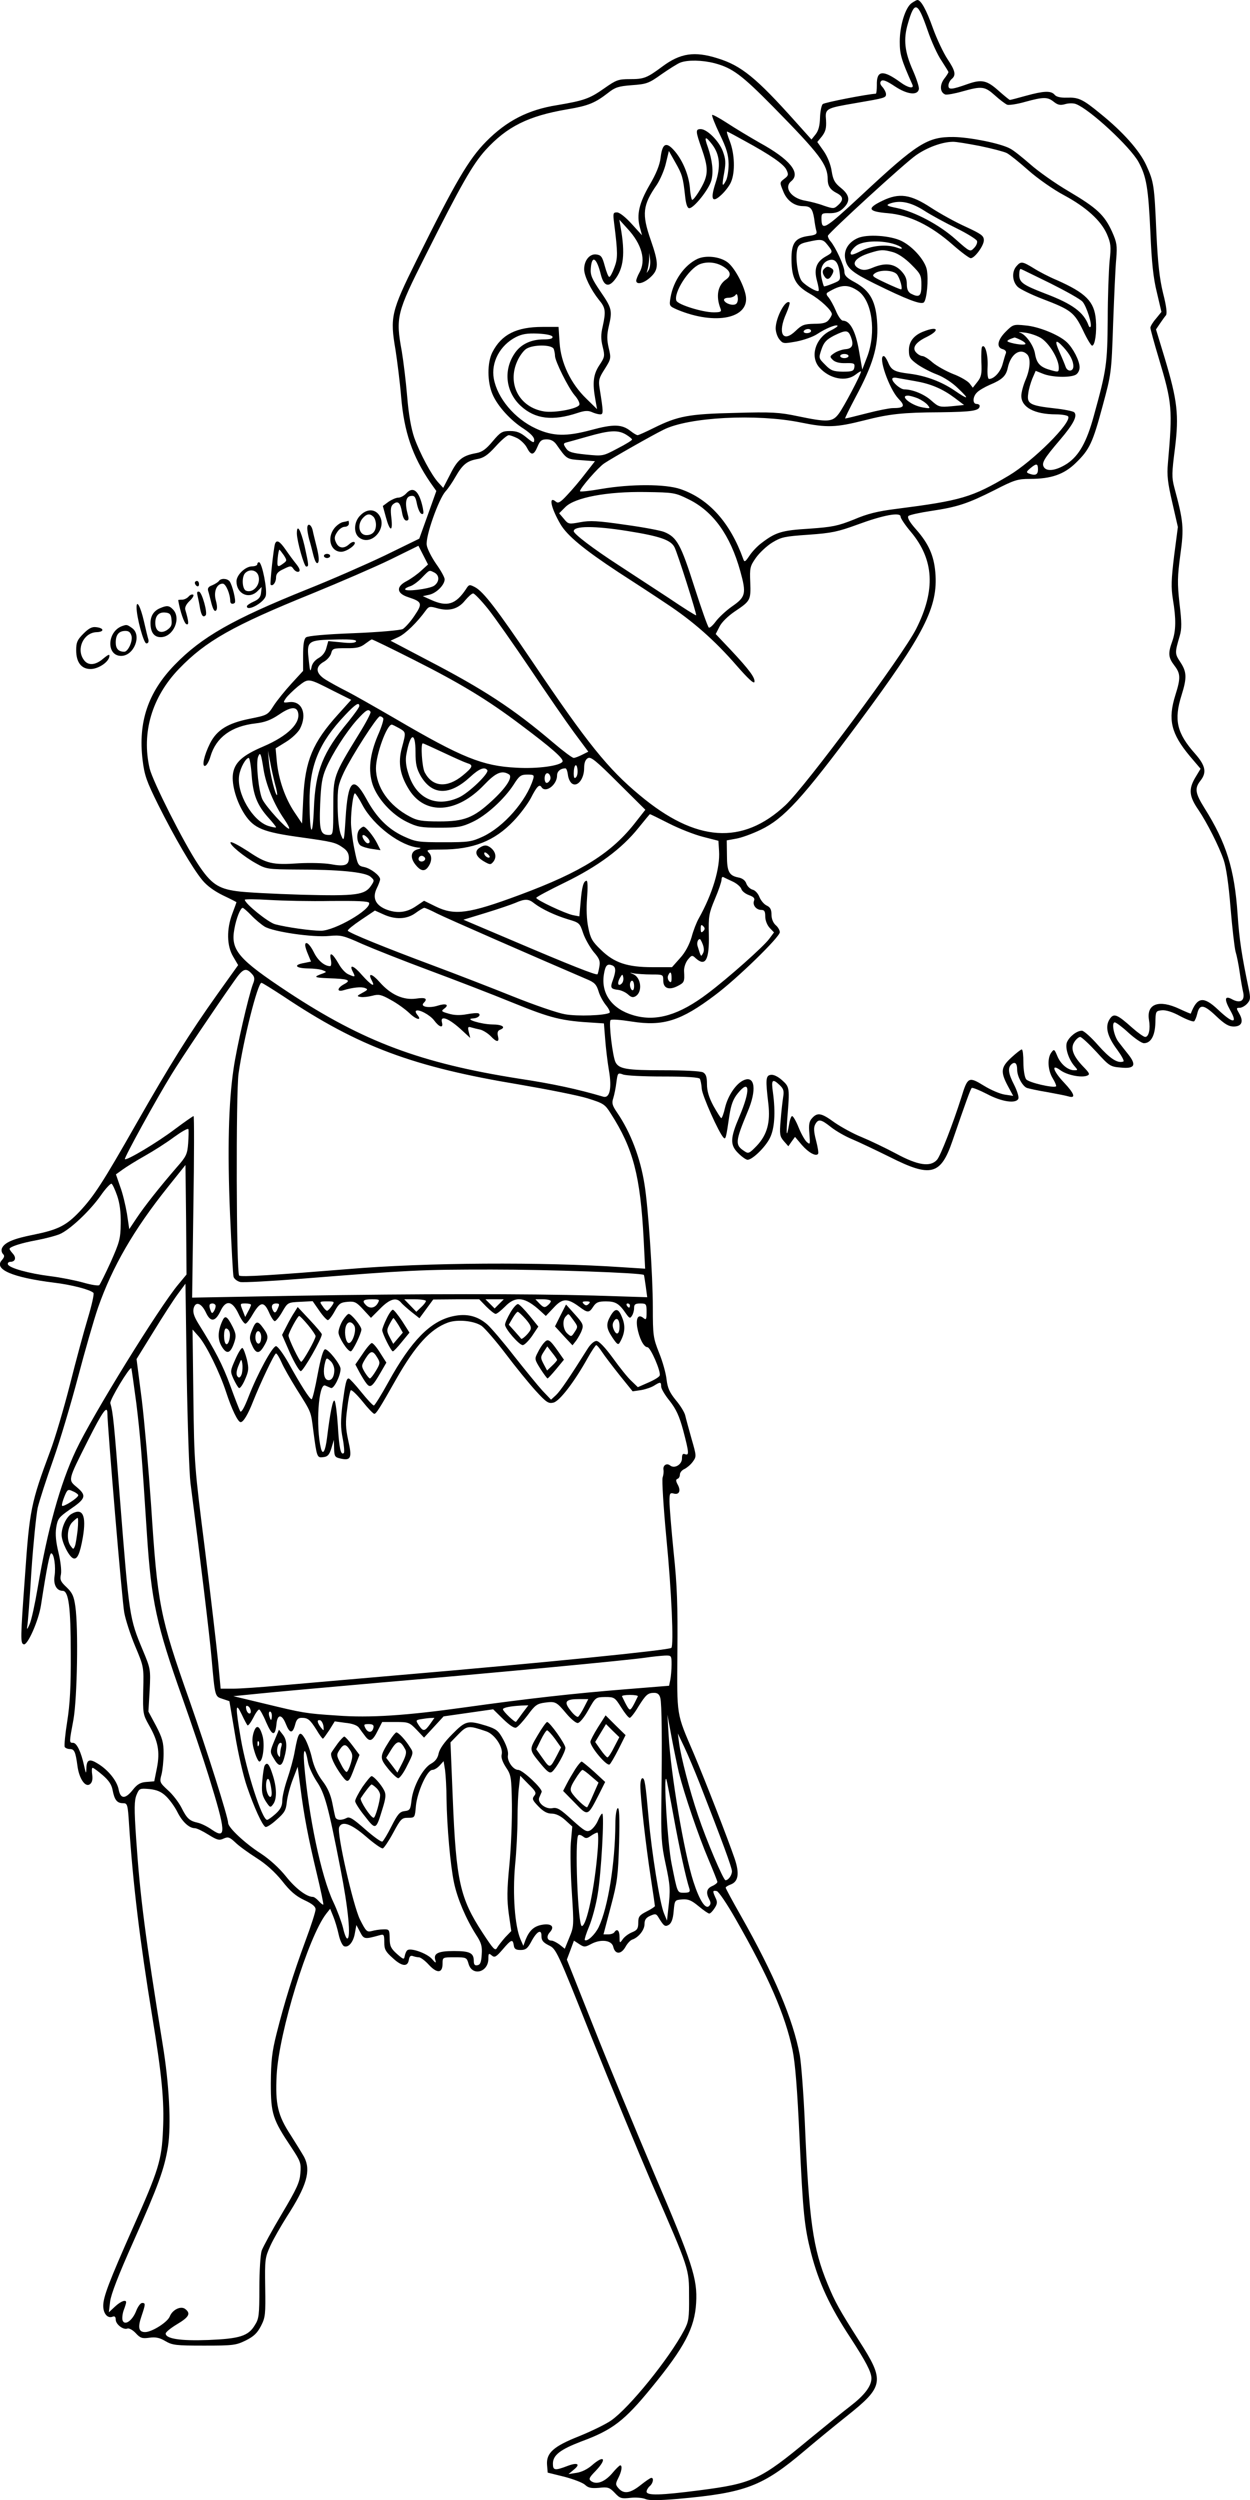 <?xml version="1.0" encoding="UTF-8"?>
<svg xmlns="http://www.w3.org/2000/svg" version="1.0" viewBox="0 0 600.439 1200.723" preserveAspectRatio="xMidYMid meet">
  <g transform="translate(-0.406,1201) scale(0.1,-0.1)" fill="#000000" stroke="none">
    <path d="M4383 11995 c-30 -21 -57 -108 -57 -185 0 -61 7 -86 61 -207 9 -21 -22 -15 -58 12 -84 61 -115 58 -113 -14 0 -22 -2 -41 -5 -41 -40 -2 -247 -42 -255 -50 -6 -6 -12 -35 -13 -65 -1 -38 -7 -62 -21 -80 l-20 -25 -78 87 c-187 209 -259 268 -373 303 -111 35 -179 25 -266 -40 -74 -55 -88 -60 -155 -60 -56 0 -66 -4 -123 -44 -71 -50 -97 -59 -227 -81 -139 -22 -242 -75 -340 -174 -85 -86 -149 -196 -335 -571 -123 -248 -128 -273 -101 -431 8 -52 21 -153 27 -225 14 -168 54 -285 140 -411 l29 -41 -41 -115 -41 -114 -166 -81 c-92 -44 -259 -117 -372 -162 -358 -144 -507 -229 -637 -363 -128 -132 -176 -275 -154 -457 9 -74 19 -102 75 -215 77 -154 164 -304 212 -362 22 -27 58 -53 99 -73 36 -17 65 -32 65 -33 0 -1 -9 -26 -20 -55 -28 -74 -27 -154 4 -206 l24 -41 -100 -140 c-135 -190 -224 -332 -390 -623 -161 -283 -202 -346 -272 -421 -64 -67 -103 -87 -222 -111 -97 -19 -140 -38 -151 -66 -3 -9 -1 -20 6 -27 8 -8 6 -15 -6 -29 -40 -44 50 -83 250 -108 84 -10 173 -33 190 -49 4 -5 -8 -59 -27 -122 -19 -63 -58 -207 -86 -319 -29 -113 -71 -257 -95 -320 -92 -247 -99 -281 -121 -600 -22 -300 -22 -322 -6 -327 18 -7 71 112 83 188 29 188 42 249 49 249 14 0 23 -66 16 -110 -6 -40 10 -70 39 -70 29 0 39 -80 39 -300 1 -159 -4 -245 -17 -327 -10 -62 -15 -117 -12 -123 3 -5 14 -10 25 -10 21 0 27 -13 36 -80 8 -63 39 -107 61 -88 10 8 13 23 10 45 -3 18 -2 33 2 33 4 0 26 -16 48 -35 29 -25 43 -45 48 -72 9 -47 21 -63 50 -63 21 0 23 -5 29 -102 19 -288 52 -560 111 -920 46 -280 59 -409 52 -547 -6 -145 -21 -193 -144 -469 -116 -262 -143 -333 -143 -376 0 -37 21 -62 45 -52 10 4 15 -1 15 -14 0 -23 37 -51 56 -43 8 3 26 -7 40 -22 22 -24 31 -27 66 -22 30 4 49 0 76 -16 34 -20 51 -22 187 -22 140 0 153 2 200 25 38 19 55 35 73 70 21 41 22 56 20 185 -2 135 -1 142 25 200 15 33 51 95 78 138 97 150 118 222 84 288 -9 16 -38 63 -64 104 -63 96 -75 149 -68 289 11 207 152 664 238 775 l19 24 15 -37 c8 -19 20 -59 26 -87 6 -28 18 -53 26 -56 21 -8 45 20 52 64 l7 38 18 -34 c18 -35 22 -35 94 -15 20 6 22 3 22 -34 0 -34 6 -45 41 -76 44 -41 72 -43 77 -8 3 16 8 22 19 18 8 -3 21 -6 29 -6 8 0 30 -16 48 -36 40 -43 66 -41 66 6 0 30 0 30 58 30 57 0 58 -1 67 -32 18 -61 95 -40 95 25 0 26 2 28 16 16 14 -12 21 -8 53 29 41 48 48 51 53 20 2 -18 10 -23 33 -23 24 0 33 7 50 38 27 52 51 65 50 29 0 -21 8 -31 36 -45 35 -17 39 -25 204 -440 93 -232 224 -549 291 -705 181 -416 178 -405 178 -542 1 -103 -2 -120 -23 -160 -72 -137 -266 -376 -352 -435 -26 -18 -94 -51 -153 -75 -124 -49 -159 -81 -154 -139 l3 -36 81 -20 c45 -12 89 -29 99 -39 15 -14 29 -17 66 -14 43 5 51 2 76 -24 25 -27 32 -29 76 -24 26 3 59 0 72 -6 17 -7 60 -7 156 1 326 29 406 60 609 232 47 40 137 114 201 165 180 143 184 169 60 362 -95 149 -116 187 -151 272 -71 171 -90 306 -110 780 -6 135 -17 279 -24 320 -32 171 -122 385 -284 671 -40 70 -72 130 -72 133 0 4 11 11 25 16 36 14 42 53 18 124 -33 96 -139 369 -197 506 -84 196 -80 172 -78 485 2 222 -1 321 -18 480 -11 110 -20 220 -20 244 0 39 2 43 21 38 26 -7 35 14 18 44 -9 17 -9 24 0 27 6 2 11 11 11 20 0 10 10 22 22 27 12 6 30 21 40 35 18 25 18 27 -6 110 -13 47 -27 97 -30 111 -3 15 -23 48 -45 74 -30 37 -40 58 -45 100 -3 29 -19 87 -36 128 -28 71 -30 83 -30 219 0 152 -22 481 -40 590 -20 128 -67 250 -131 344 -24 35 -27 46 -19 70 5 16 12 50 15 76 6 45 7 47 31 38 14 -6 101 -10 194 -10 113 0 171 -4 176 -11 3 -6 8 -28 9 -48 2 -32 82 -212 105 -235 10 -10 12 -1 28 108 8 51 18 78 40 105 58 72 62 16 8 -111 -45 -105 -46 -137 -5 -177 17 -17 37 -31 44 -31 23 0 85 60 107 104 23 45 28 123 15 219 -9 62 -3 69 32 36 19 -18 22 -28 17 -58 -3 -20 -9 -70 -12 -111 -6 -67 -4 -78 15 -100 l22 -25 16 23 16 22 33 -39 c32 -37 69 -57 78 -42 3 4 -2 33 -10 64 -11 42 -12 62 -4 77 15 28 28 25 77 -14 23 -18 68 -44 100 -57 31 -13 113 -52 182 -86 196 -99 244 -87 300 77 65 189 87 250 93 255 3 3 36 -10 73 -29 71 -38 141 -48 151 -22 3 8 -6 37 -20 65 -29 56 -32 83 -13 100 17 14 27 4 27 -26 0 -32 25 -79 47 -88 10 -3 54 -13 98 -20 44 -8 90 -17 103 -21 35 -10 27 14 -23 67 -53 56 -63 93 -17 59 31 -23 100 -37 128 -26 15 6 12 12 -19 44 -49 51 -62 88 -42 118 8 13 21 24 28 24 6 0 41 -32 77 -71 62 -68 67 -72 117 -76 67 -7 78 11 37 63 -16 20 -37 47 -47 60 -22 28 -35 94 -18 94 6 0 36 -22 66 -50 30 -27 63 -50 74 -50 33 0 53 35 55 97 1 57 2 58 31 61 19 2 52 -8 88 -28 32 -17 62 -28 67 -25 4 3 11 19 15 36 11 48 31 46 90 -10 41 -39 61 -51 85 -51 39 0 49 24 27 62 -15 26 -15 28 2 28 10 0 26 9 36 20 16 18 17 26 7 73 -33 158 -45 235 -53 356 -15 218 -54 343 -159 510 -45 72 -48 95 -20 131 32 40 25 73 -25 130 -88 99 -103 162 -65 282 26 83 25 111 -6 158 -27 41 -27 44 -3 126 10 33 10 65 -1 155 -11 100 -10 129 4 235 18 129 15 160 -29 323 -13 49 -12 70 3 187 20 162 12 230 -49 434 l-42 138 19 28 c10 15 23 33 29 40 6 9 2 44 -14 106 -17 70 -25 142 -32 288 -10 232 -12 246 -49 327 -32 70 -112 160 -220 247 -85 70 -105 79 -161 77 -31 -1 -51 4 -59 14 -17 20 -51 19 -138 -5 -39 -11 -74 -20 -77 -20 -2 0 -27 20 -55 45 -55 49 -80 55 -146 32 -79 -28 -94 -29 -94 -8 0 10 7 24 15 31 23 19 18 40 -20 97 -19 29 -51 96 -70 149 -31 87 -57 134 -74 134 -4 0 -16 -7 -28 -15z m77 -131 c18 -53 48 -119 67 -146 18 -28 33 -52 33 -54 0 -3 -9 -18 -21 -33 -22 -30 -20 -65 6 -75 8 -2 44 4 82 15 93 26 107 25 156 -19 23 -21 50 -41 59 -45 9 -3 49 3 87 14 88 24 107 24 137 0 19 -15 31 -18 55 -11 17 5 40 5 52 0 67 -26 260 -205 300 -278 38 -70 47 -123 57 -339 6 -143 14 -219 31 -287 l22 -94 -26 -32 c-15 -17 -27 -37 -27 -44 0 -7 18 -73 40 -146 65 -217 67 -244 44 -506 -5 -57 -1 -92 21 -187 l27 -118 -18 -138 c-14 -116 -15 -151 -6 -209 16 -95 15 -151 -3 -202 -21 -58 -19 -78 10 -116 30 -39 31 -60 5 -142 -37 -118 -21 -185 70 -294 l51 -60 -27 -45 c-31 -54 -28 -88 17 -153 41 -61 98 -173 121 -240 12 -35 24 -117 33 -230 8 -96 19 -191 24 -210 6 -19 15 -64 20 -100 5 -36 13 -80 17 -97 8 -39 -14 -53 -52 -33 -37 21 -41 3 -11 -51 38 -67 14 -66 -58 2 -70 66 -100 62 -131 -19 -1 -1 -25 9 -55 23 -98 46 -158 24 -146 -52 8 -46 -1 -83 -18 -83 -7 0 -35 20 -61 43 -75 67 -90 73 -110 42 -23 -36 -11 -83 37 -147 21 -29 35 -54 29 -56 -28 -10 -64 14 -121 78 -34 39 -69 70 -78 70 -25 0 -61 -29 -72 -56 -10 -27 9 -84 38 -116 15 -17 15 -18 -3 -18 -30 0 -65 29 -81 68 -14 34 -16 35 -29 17 -20 -27 -17 -85 7 -124 11 -18 18 -35 16 -38 -11 -10 -133 18 -144 34 -7 9 -13 45 -13 80 0 35 -3 63 -8 63 -4 0 -26 -17 -50 -39 -50 -46 -53 -68 -17 -136 l26 -48 -40 6 c-22 3 -67 22 -101 43 -73 45 -78 42 -108 -56 -41 -129 -100 -281 -117 -300 -32 -36 -92 -27 -197 30 -51 27 -126 63 -165 79 -40 16 -98 48 -130 70 -63 46 -82 50 -108 21 -14 -15 -17 -31 -13 -75 4 -52 4 -54 -13 -39 -9 8 -27 40 -39 70 -12 30 -26 54 -31 54 -4 0 -11 -17 -14 -37 -12 -70 -15 -59 -9 27 12 145 11 150 -25 182 -20 18 -41 28 -54 26 -25 -3 -26 -22 -12 -140 10 -89 -6 -148 -56 -201 -36 -37 -40 -39 -60 -25 -45 29 -43 46 16 188 45 105 36 177 -19 152 -36 -16 -75 -73 -89 -131 -6 -28 -15 -51 -18 -51 -3 0 -20 27 -38 59 -22 41 -31 72 -31 105 0 35 -5 48 -19 56 -12 6 -92 10 -190 10 -176 0 -213 6 -230 38 -14 26 -34 193 -24 203 5 5 50 1 101 -7 152 -24 237 3 401 127 106 79 311 279 311 302 0 9 -9 25 -20 34 -12 11 -20 30 -20 50 0 25 -6 36 -23 44 -13 6 -28 24 -35 41 -6 16 -20 32 -32 35 -12 3 -26 16 -31 30 -5 15 -20 26 -39 29 -44 9 -54 28 -54 107 l-1 71 44 8 c25 4 78 23 119 43 111 53 199 148 475 520 312 421 378 550 364 716 -7 81 -32 138 -93 207 -32 36 -43 57 -36 64 5 5 54 16 108 24 127 19 176 35 305 100 95 49 112 54 170 54 103 0 165 22 221 77 66 64 81 96 129 275 41 152 42 155 50 393 5 132 11 272 15 312 5 64 3 78 -20 130 -37 81 -73 114 -208 194 -65 38 -148 97 -185 130 -38 33 -81 68 -98 76 -47 25 -193 54 -271 55 -125 1 -173 -29 -443 -281 -178 -165 -190 -172 -191 -110 0 24 3 26 39 25 29 0 47 6 65 23 36 34 33 63 -10 98 -30 24 -38 38 -45 81 -4 30 -20 70 -38 96 l-31 44 23 28 c17 23 21 39 19 76 -5 57 -3 58 143 83 140 24 145 25 145 43 0 8 -8 24 -17 34 -12 13 -13 22 -6 29 8 8 27 0 66 -26 59 -39 109 -45 115 -13 2 9 -11 49 -28 88 -41 92 -47 151 -25 226 32 112 47 107 95 -32z m-1022 -158 c85 -23 129 -56 279 -208 225 -229 263 -278 263 -350 0 -30 12 -49 41 -64 34 -17 37 -34 8 -60 -19 -17 -22 -17 -67 -2 -26 10 -66 20 -89 24 -68 11 -106 63 -68 94 47 39 -7 105 -151 184 -49 28 -119 70 -157 95 -37 24 -70 42 -72 39 -3 -3 13 -44 36 -92 34 -70 42 -99 43 -144 0 -31 -6 -68 -13 -80 -18 -34 -20 -25 -8 40 8 47 7 64 -7 102 -19 50 -76 106 -106 106 -26 0 -25 -10 5 -95 27 -77 30 -110 14 -152 -12 -32 -51 -93 -60 -93 -3 0 -9 26 -11 58 -6 66 -38 139 -79 183 -37 40 -54 28 -62 -40 -4 -33 -21 -76 -53 -130 -50 -87 -63 -142 -46 -204 l10 -37 -50 55 c-29 32 -58 55 -70 55 -19 0 -20 -4 -14 -52 18 -143 18 -169 1 -213 -9 -25 -20 -45 -24 -45 -5 0 -14 24 -22 53 -12 45 -18 52 -41 55 -31 4 -58 -28 -58 -71 0 -33 32 -98 71 -147 32 -38 34 -55 18 -128 -9 -38 -9 -61 0 -97 11 -45 10 -50 -16 -89 -29 -44 -34 -84 -19 -166 l8 -45 -51 50 c-75 72 -123 172 -129 270 l-5 75 -77 0 c-125 0 -197 -36 -241 -122 -25 -50 -25 -142 1 -202 24 -56 86 -125 151 -166 31 -21 49 -39 49 -52 0 -17 -4 -16 -37 11 -29 24 -47 31 -79 31 -38 0 -46 -5 -84 -50 -31 -37 -50 -51 -78 -56 -67 -12 -90 -31 -125 -101 l-34 -66 -22 24 c-34 36 -90 142 -117 217 -15 44 -27 111 -34 197 -6 72 -18 170 -26 218 -30 164 -25 184 114 460 170 339 226 437 288 506 103 113 205 164 393 196 102 17 134 31 196 79 34 27 50 32 115 37 70 5 81 9 141 52 36 25 77 51 90 56 35 14 106 13 167 -3z m140 -371 c127 -69 192 -114 204 -141 11 -23 9 -28 -11 -43 -22 -17 -22 -18 -5 -59 17 -45 54 -72 96 -72 35 0 45 -11 53 -60 3 -25 8 -52 11 -61 3 -13 -5 -18 -37 -22 -66 -9 -84 -34 -83 -115 1 -89 20 -124 89 -163 50 -28 105 -80 105 -98 0 -4 -6 -16 -14 -26 -11 -15 -27 -20 -70 -20 -49 -1 -60 -5 -90 -34 -62 -60 -88 -12 -45 84 11 25 18 49 16 52 -19 18 -66 -71 -67 -123 0 -18 8 -42 18 -54 17 -21 20 -21 82 -10 36 7 81 23 100 36 39 26 90 47 97 40 3 -3 -13 -14 -36 -25 -72 -37 -97 -126 -50 -177 49 -54 127 -69 173 -33 14 11 26 18 26 15 0 -14 -84 -173 -107 -203 -30 -40 -52 -42 -196 -12 -90 19 -125 21 -302 16 -223 -5 -275 -15 -390 -72 -38 -19 -74 -35 -78 -35 -5 0 -20 9 -34 20 -42 33 -82 34 -189 5 -119 -32 -184 -31 -266 7 -102 47 -185 146 -202 240 -14 78 30 160 106 199 30 15 54 19 105 17 42 -2 68 -8 71 -15 2 -9 -10 -13 -43 -13 -61 0 -111 -24 -140 -69 -54 -81 -41 -184 30 -250 69 -64 154 -74 274 -34 33 11 50 12 68 4 13 -6 31 -11 40 -11 16 0 16 9 -3 127 -6 37 -2 49 25 91 30 48 31 51 19 101 -9 39 -9 63 0 102 18 77 16 88 -39 168 -42 62 -50 80 -47 113 5 65 28 51 48 -30 14 -55 36 -64 66 -27 44 55 52 127 29 255 l-6 35 39 -43 c69 -74 91 -153 57 -212 -8 -14 -14 -31 -15 -37 0 -23 37 -14 69 16 40 37 40 66 1 178 -44 126 -39 168 30 267 16 25 36 71 43 103 l14 58 31 -55 c33 -58 37 -71 47 -162 4 -39 11 -58 20 -58 22 0 94 90 106 133 11 42 5 97 -17 161 -19 52 -12 55 21 12 37 -49 42 -105 16 -185 -26 -80 -16 -99 30 -55 17 16 38 43 45 61 20 47 17 134 -6 194 -11 28 -17 49 -13 47 5 -1 41 -21 81 -43z m1132 -26 c58 -12 116 -27 130 -34 14 -7 61 -45 105 -84 44 -39 120 -92 169 -118 108 -58 178 -122 207 -187 19 -45 21 -59 13 -130 -4 -45 -9 -171 -9 -281 -2 -213 -5 -239 -67 -463 -34 -125 -71 -190 -127 -228 -49 -32 -93 -40 -110 -21 -17 21 -5 41 76 136 63 74 84 114 67 131 -5 5 -48 14 -96 19 -116 13 -132 22 -125 69 2 21 12 54 20 74 l16 37 35 -14 c41 -17 128 -20 157 -5 11 6 19 21 19 36 0 31 -31 92 -62 121 -37 35 -135 75 -198 80 -57 6 -60 5 -95 -30 -40 -40 -46 -76 -14 -84 11 -3 18 -11 15 -19 -3 -7 -10 -31 -16 -53 -10 -37 -41 -71 -65 -71 -6 0 -9 23 -7 59 3 56 -12 111 -26 96 -4 -3 -5 -36 -4 -73 3 -57 0 -72 -19 -96 l-22 -28 -16 21 c-9 11 -44 32 -79 45 -35 14 -79 39 -98 55 -19 17 -41 31 -49 31 -7 0 -21 7 -29 16 -23 22 -5 50 50 76 64 32 54 53 -13 27 -49 -18 -73 -49 -73 -91 0 -33 5 -42 41 -68 23 -16 65 -38 95 -49 31 -12 73 -39 100 -66 57 -54 51 -57 -16 -11 -63 43 -138 71 -215 81 -74 9 -89 16 -105 55 -7 16 -16 30 -21 30 -29 0 26 -158 71 -205 34 -35 28 -45 -28 -45 -15 0 -71 -11 -125 -25 -54 -14 -100 -25 -103 -25 -3 0 20 46 50 103 83 155 109 242 104 348 -5 110 -33 162 -107 203 -40 21 -51 33 -51 52 0 26 -42 117 -67 146 -8 9 -13 21 -12 26 8 18 371 351 424 387 53 37 124 63 175 64 14 1 72 -9 130 -20z m-731 -475 c27 -34 27 -36 -9 -56 -44 -25 -57 -59 -42 -115 7 -25 11 -48 8 -50 -7 -7 -59 23 -79 45 -20 22 -34 114 -23 156 5 19 15 27 49 34 66 15 74 14 96 -14z m-859 -121 c-11 -17 -11 -17 -6 0 3 10 7 33 8 50 l1 32 4 -32 c2 -18 -1 -41 -7 -50z m917 -10 c5 -39 4 -40 -33 -55 -22 -9 -41 -15 -42 -13 -2 2 -7 19 -11 37 -10 43 2 76 31 87 31 12 48 -6 55 -56z m87 -89 c69 -45 91 -199 45 -319 l-23 -60 -16 92 c-16 93 -43 143 -77 143 -8 0 -23 21 -34 48 -11 26 -27 54 -35 64 -10 11 -12 18 -5 23 64 39 97 41 145 9z m-224 -194 c0 -5 -9 -10 -21 -10 -11 0 -17 5 -14 10 3 6 13 10 21 10 8 0 14 -4 14 -10z m191 -27 c15 -39 8 -57 -25 -60 -15 -1 -39 -9 -53 -18 -24 -16 -24 -18 -9 -33 11 -11 32 -17 62 -16 40 1 45 -1 42 -20 -3 -18 -10 -21 -56 -21 -45 1 -57 5 -84 33 -32 32 -32 32 -18 74 12 35 24 47 60 66 57 28 68 28 81 -5z m911 -5 c40 -23 88 -101 88 -144 0 -21 -2 -22 -37 -12 -52 14 -69 32 -77 78 -6 41 -46 96 -74 103 -9 2 1 3 22 0 22 -2 57 -13 78 -25z m-97 -10 c14 -6 25 -15 25 -19 0 -8 -48 -3 -80 8 -14 5 -6 11 27 22 1 1 14 -4 28 -11z m207 -35 c32 -35 48 -66 48 -92 0 -26 -28 -28 -37 -3 -3 9 -16 41 -29 70 -26 58 -20 66 18 25z m-2448 -9 c3 -9 6 -23 6 -33 0 -25 63 -152 94 -189 16 -18 26 -38 23 -46 -7 -19 -118 -40 -169 -32 -119 19 -179 132 -129 242 10 23 29 49 42 58 32 22 124 22 133 0z m2274 -26 c18 -18 15 -70 -8 -123 -11 -26 -20 -60 -20 -76 0 -55 63 -89 167 -89 28 0 55 -5 58 -10 18 -29 -169 -215 -285 -284 -177 -105 -229 -120 -541 -160 -88 -11 -138 -23 -203 -51 -78 -31 -102 -36 -214 -44 -133 -8 -162 -17 -230 -69 -19 -14 -45 -41 -58 -61 -21 -31 -24 -32 -30 -15 -62 173 -164 288 -301 335 -73 25 -238 25 -380 1 -57 -10 -103 -15 -103 -11 0 14 89 116 117 134 39 26 229 134 284 161 120 61 448 78 659 35 127 -26 170 -24 305 10 121 31 184 38 365 39 155 2 190 7 190 31 0 5 -7 9 -15 9 -20 0 -19 35 2 55 9 10 37 26 62 37 60 25 78 43 86 82 14 66 60 97 93 64z m-858 -8 c0 -5 -9 -10 -20 -10 -11 0 -20 5 -20 10 0 6 9 10 20 10 11 0 20 -4 20 -10z m318 -120 c77 -13 133 -37 192 -81 l45 -34 -60 -6 c-57 -5 -62 -4 -97 27 -34 31 -91 54 -130 54 -19 0 -58 34 -58 50 0 6 10 8 23 5 12 -2 50 -9 85 -15z m15 -83 c18 -8 39 -22 47 -32 14 -17 13 -18 -22 -12 -54 8 -116 57 -73 57 9 0 30 -6 48 -13z m-1402 -174 c16 -10 29 -20 29 -24 0 -4 -31 -23 -70 -43 -70 -37 -70 -37 -151 -29 -68 7 -84 12 -96 30 -13 19 -13 23 -2 27 8 2 55 15 104 29 108 31 147 33 186 10z m-521 -18 c16 -9 37 -29 45 -45 20 -39 33 -38 51 5 12 29 20 35 44 35 20 0 35 -8 47 -25 50 -71 48 -70 118 -75 l67 -5 -46 -59 c-25 -33 -64 -79 -87 -103 -33 -36 -44 -42 -55 -32 -36 30 -24 -29 22 -108 32 -55 113 -122 277 -230 73 -47 177 -115 232 -152 126 -83 232 -176 337 -297 55 -63 84 -90 86 -79 4 19 -23 57 -115 155 l-71 75 19 37 c10 20 41 50 72 71 76 51 78 54 75 140 -3 70 -1 78 27 118 17 24 52 57 78 73 44 27 60 30 175 38 112 8 140 14 236 49 122 45 206 61 206 38 0 -8 22 -41 50 -74 111 -133 119 -279 25 -465 -64 -127 -530 -755 -628 -847 -207 -193 -430 -178 -700 48 -152 126 -252 250 -514 639 -172 254 -236 338 -277 360 -27 14 -29 14 -44 -10 -49 -73 -90 -86 -167 -51 l-40 18 32 7 c34 8 73 47 73 74 0 9 -18 42 -41 74 -22 32 -43 73 -45 90 -7 41 57 221 90 258 13 14 34 45 48 70 34 59 55 76 103 85 31 5 51 18 90 61 27 30 55 54 63 54 7 0 26 -7 42 -15z m2500 -150 c0 -25 -13 -31 -44 -19 -13 5 -12 9 7 25 30 25 37 24 37 -6z m-1678 -143 c118 -58 200 -172 248 -345 30 -108 26 -124 -39 -169 -30 -21 -65 -54 -79 -73 -14 -19 -29 -32 -33 -29 -5 3 -36 91 -70 197 -64 201 -83 237 -144 262 -16 7 -101 23 -189 35 -131 19 -168 21 -215 12 -54 -10 -57 -10 -78 16 l-23 27 30 30 c46 46 201 75 385 72 136 -2 142 -3 207 -35z m-295 -152 c157 -25 209 -43 227 -78 15 -29 108 -323 104 -327 -2 -2 -62 36 -133 84 -72 47 -180 118 -240 157 -122 79 -215 150 -215 163 0 26 100 26 257 1z m-990 -191 c-17 -16 -49 -39 -70 -50 -52 -27 -48 -59 8 -77 67 -22 70 -30 30 -89 -19 -29 -45 -57 -56 -64 -13 -6 -112 -15 -236 -20 -136 -5 -220 -13 -229 -20 -10 -8 -14 -35 -14 -86 l0 -75 -56 -61 c-31 -34 -70 -82 -86 -107 -28 -44 -30 -45 -115 -62 -104 -21 -157 -53 -190 -118 -29 -58 -41 -114 -23 -108 7 2 19 23 25 45 27 92 101 146 218 159 43 5 72 16 108 40 55 38 85 43 94 15 16 -52 -47 -115 -166 -166 -101 -43 -138 -77 -146 -132 -7 -52 18 -136 57 -195 44 -66 88 -84 260 -108 164 -23 175 -25 213 -52 19 -13 27 -28 27 -48 0 -36 -20 -43 -89 -30 -30 5 -97 7 -151 4 -128 -9 -156 -2 -245 58 -42 27 -79 47 -83 43 -9 -9 61 -68 123 -102 48 -27 56 -28 195 -29 201 0 326 -12 353 -34 20 -17 20 -19 4 -43 -30 -45 -69 -51 -332 -44 -132 4 -273 11 -313 17 -90 12 -125 36 -187 130 -69 104 -217 397 -232 459 -40 172 11 344 141 479 128 133 258 207 641 362 132 54 301 127 375 163 l134 66 23 -45 23 -45 -33 -30z m64 -9 c26 -14 24 -46 -3 -64 -26 -15 -138 -29 -138 -16 0 4 10 10 23 14 12 3 38 21 57 41 39 40 35 38 61 25z m257 -174 c32 -40 123 -170 202 -287 79 -118 174 -256 211 -306 l69 -93 -30 -15 c-16 -8 -34 -15 -40 -15 -7 0 -51 33 -98 73 -193 164 -334 256 -607 398 l-175 92 37 17 c34 15 92 72 133 129 14 19 19 20 54 10 57 -16 101 -4 133 36 16 19 33 35 40 35 6 0 38 -33 71 -74z m-634 -157 c-4 -7 -28 -9 -70 -4 l-63 6 -9 -32 c-5 -21 -19 -39 -37 -49 -19 -11 -32 -27 -35 -46 -5 -23 -7 -18 -12 28 -12 103 -10 104 140 107 66 1 91 -2 86 -10z m276 -87 c224 -113 355 -192 514 -312 151 -113 210 -165 202 -178 -12 -20 -120 -35 -221 -29 -163 8 -262 48 -583 236 -95 55 -200 115 -234 132 -34 17 -79 42 -100 55 -48 30 -51 62 -8 86 16 9 32 28 35 41 6 23 11 24 71 24 51 -1 70 4 92 21 15 11 29 21 32 21 3 1 93 -43 200 -97z m-381 -152 l82 -41 -63 -70 c-122 -135 -158 -222 -167 -399 l-6 -125 -37 55 c-44 66 -75 154 -84 241 l-6 65 50 31 c28 17 58 46 67 63 36 70 10 135 -51 128 -31 -4 -31 -3 -17 18 8 12 35 38 59 58 52 40 45 41 173 -24z m121 -71 c0 -6 -24 -39 -52 -74 -123 -148 -159 -238 -166 -415 -6 -152 -20 -134 -21 26 -1 175 44 286 171 420 50 53 68 64 68 43z m54 -28 c3 -4 -22 -52 -55 -105 -124 -202 -124 -203 -124 -353 0 -129 -1 -133 -21 -133 -41 0 -47 22 -42 148 4 94 9 128 28 172 30 70 95 172 149 233 43 47 55 55 65 38z m61 -31 c3 -5 -8 -42 -26 -82 -39 -93 -47 -168 -25 -236 23 -68 92 -144 164 -179 51 -25 68 -28 157 -28 88 0 107 3 158 27 67 31 153 110 198 179 27 43 35 49 66 49 31 0 34 -2 28 -22 -32 -104 -141 -229 -242 -276 -54 -25 -68 -27 -188 -27 -122 0 -134 2 -191 28 -76 35 -132 91 -181 182 -62 113 -88 88 -99 -96 -7 -112 -8 -113 -22 -79 -9 22 -15 72 -16 135 -1 92 2 105 30 166 38 79 160 269 173 269 5 0 13 -4 16 -10z m76 -47 c34 -20 34 -18 13 -96 -19 -72 -8 -131 36 -201 78 -122 229 -112 359 24 57 60 86 72 120 51 20 -13 -15 -66 -84 -129 -87 -80 -132 -97 -250 -97 -84 0 -107 4 -142 23 -101 53 -163 142 -163 233 0 65 52 209 76 209 3 0 19 -8 35 -17z m79 -115 c0 -58 5 -79 25 -115 56 -94 139 -95 238 -4 43 40 70 50 82 32 9 -15 -90 -110 -137 -131 -111 -50 -207 -4 -243 117 -11 33 -14 65 -9 90 19 105 44 111 44 11z m133 -2 c51 -24 102 -47 115 -51 31 -9 28 -19 -22 -60 -75 -61 -145 -55 -182 16 -13 26 -20 139 -9 139 3 0 47 -20 98 -44z m-808 -151 c8 -27 12 -51 10 -53 -7 -7 -34 101 -39 158 l-5 55 11 -55 c5 -30 16 -77 23 -105z m-55 70 c12 -75 50 -168 100 -240 17 -25 27 -45 22 -45 -14 0 -108 103 -127 140 -18 35 -33 176 -21 206 10 25 14 16 26 -61z m1790 -250 c-116 -151 -261 -242 -560 -353 -245 -91 -313 -100 -404 -55 l-55 27 -40 -27 c-46 -31 -93 -35 -146 -13 -48 21 -63 55 -41 100 9 18 16 38 16 43 0 18 -46 53 -77 59 -29 6 -31 9 -47 88 -9 44 -16 102 -16 127 0 59 11 139 19 139 3 0 20 -25 36 -56 53 -100 187 -200 273 -205 10 -1 7 -4 -8 -8 -33 -9 -37 -40 -10 -74 23 -29 42 -34 58 -14 20 25 23 55 7 71 -15 15 -10 16 59 16 152 0 256 41 347 137 31 32 68 82 83 110 28 55 41 69 51 53 19 -31 75 10 75 56 0 20 17 34 40 34 5 0 10 -14 12 -31 2 -18 11 -37 21 -43 26 -16 57 24 57 75 0 26 6 41 18 48 14 8 38 -11 146 -119 l130 -129 -44 -56z m-1847 221 c7 -94 26 -143 82 -205 19 -21 35 -41 35 -44 0 -3 -16 0 -36 6 -77 24 -155 158 -141 244 6 37 32 83 46 83 4 0 11 -38 14 -84z m1558 -9 c-8 -8 -11 -2 -11 19 0 40 14 54 18 19 2 -15 -1 -32 -7 -38z m-124 -11 c-4 -9 -11 -16 -17 -16 -11 0 -14 33 -3 44 11 10 26 -11 20 -28z m571 -211 c49 -25 123 -54 163 -64 l74 -19 3 -48 c6 -83 -32 -208 -97 -324 -11 -19 -27 -60 -35 -91 -11 -36 -30 -73 -55 -100 l-39 -44 -93 0 c-122 0 -185 21 -249 84 -41 39 -50 55 -60 106 -8 38 -10 90 -6 142 4 50 3 83 -2 83 -15 0 -23 -29 -29 -103 l-6 -68 -31 6 c-38 8 -176 73 -176 83 0 4 62 37 138 74 158 77 273 162 353 262 29 36 54 66 55 66 2 0 43 -20 92 -45z m-1173 -164 c7 -12 -12 -24 -25 -16 -11 7 -4 25 10 25 5 0 11 -4 15 -9z m1477 -114 c20 -9 39 -25 43 -36 3 -11 20 -24 37 -30 22 -8 29 -15 24 -27 -8 -21 11 -44 35 -44 15 0 19 -7 19 -32 0 -18 9 -41 21 -54 l21 -22 -23 -31 c-27 -37 -197 -188 -294 -261 -138 -105 -249 -138 -358 -106 -104 30 -157 105 -142 197 7 43 16 52 39 43 19 -7 20 -26 4 -71 -14 -37 -10 -43 26 -47 15 -2 36 -12 47 -22 15 -14 24 -16 37 -8 33 21 26 88 -11 105 -21 9 -21 9 3 4 14 -2 51 -5 83 -5 56 0 57 0 57 -29 0 -38 28 -48 70 -26 31 16 33 20 30 71 -1 17 7 41 18 55 19 23 21 23 39 6 46 -41 65 -6 62 116 -2 85 0 100 29 169 18 42 32 84 32 93 0 9 3 15 8 13 4 -2 24 -12 44 -21z m-1928 -94 c126 1 180 -1 183 -9 11 -32 -166 -134 -231 -134 -50 0 -167 17 -220 31 -34 9 -146 100 -146 118 0 3 53 3 117 -1 65 -4 199 -7 297 -5z m977 -12 c37 -28 99 -57 161 -76 55 -16 57 -18 73 -66 9 -27 32 -67 50 -90 29 -33 33 -45 28 -72 -3 -18 -7 -34 -9 -36 -5 -6 -132 44 -406 161 l-238 101 108 33 c59 18 123 40 142 48 46 20 63 20 91 -3z m-1360 -57 c18 -19 48 -44 64 -54 41 -25 233 -53 310 -45 56 5 67 3 160 -39 55 -24 199 -81 320 -126 121 -45 303 -115 403 -156 185 -75 233 -87 392 -96 l45 -3 6 -75 c3 -41 11 -109 18 -150 15 -86 4 -136 -27 -127 -122 36 -241 62 -407 87 -469 74 -745 177 -1105 414 -242 160 -279 203 -260 305 9 51 29 101 40 101 3 0 22 -16 41 -36z m892 9 c41 -21 478 -212 718 -315 39 -16 48 -26 58 -58 6 -22 23 -52 37 -69 13 -16 20 -32 16 -35 -22 -13 -154 -18 -214 -7 -36 6 -149 45 -251 86 -102 41 -275 108 -385 149 -228 85 -400 155 -407 166 -3 4 26 27 63 52 l67 45 40 -18 c58 -27 114 -24 155 6 19 14 38 25 42 25 5 0 32 -12 61 -27z m1279 -85 c-9 -9 -12 -7 -12 12 0 19 3 21 12 12 9 -9 9 -15 0 -24z m-2 -64 c6 -16 7 -32 1 -42 -10 -18 -9 -21 -26 34 -5 15 1 34 11 34 2 0 9 -12 14 -26z m-2161 -147 c8 -11 9 -22 0 -43 -21 -56 -79 -307 -93 -407 -24 -161 -30 -389 -17 -697 7 -157 14 -293 17 -302 3 -10 17 -21 32 -25 15 -3 148 4 297 16 514 41 572 44 910 44 273 0 721 -16 732 -26 1 -1 5 -26 9 -55 l7 -52 -254 8 c-333 9 -828 9 -1438 -1 l-494 -9 6 436 c4 240 4 436 1 436 -3 0 -43 -28 -90 -63 -83 -63 -232 -152 -240 -144 -5 5 150 287 224 407 45 74 213 324 300 447 45 65 58 69 91 30z m2011 -14 c0 -20 -3 -24 -11 -16 -7 7 -9 19 -6 27 10 24 17 19 17 -11z m-239 -26 c-17 -17 -24 -1 -10 25 12 21 14 21 17 4 2 -10 -1 -23 -7 -29z m59 -13 c0 -14 -4 -23 -10 -19 -5 3 -10 15 -10 26 0 10 5 19 10 19 6 0 10 -12 10 -26z m-1683 -50 c361 -241 621 -338 1134 -423 134 -23 281 -52 326 -66 76 -24 83 -28 111 -73 108 -168 142 -299 158 -606 l7 -139 -109 7 c-383 26 -943 23 -1319 -9 -357 -29 -514 -39 -522 -31 -14 13 -16 879 -3 970 23 162 92 436 110 436 4 0 52 -30 107 -66z m-459 -704 c-4 -53 -9 -64 -54 -115 -83 -96 -155 -187 -193 -244 l-36 -54 -11 74 c-7 41 -21 100 -33 131 l-20 58 32 23 c18 13 66 43 107 66 41 23 104 63 140 90 36 26 67 44 69 38 2 -5 1 -35 -1 -67z m-47 -678 c-93 -111 -414 -631 -492 -797 -76 -161 -137 -382 -184 -661 -13 -77 -30 -156 -39 -175 -11 -25 -14 -28 -11 -9 3 14 12 133 20 265 9 132 23 268 30 303 8 34 42 139 75 232 33 93 86 272 119 397 33 125 76 275 96 333 69 197 172 375 336 580 l84 105 3 -263 2 -263 -39 -47z m-294 425 c12 -35 18 -78 17 -133 -1 -74 -6 -90 -48 -185 -26 -57 -51 -107 -55 -111 -4 -4 -38 1 -76 12 -39 11 -110 25 -159 31 -103 13 -198 39 -204 57 -2 6 3 12 12 12 23 0 30 19 12 39 -9 10 -16 20 -16 23 0 10 54 28 131 42 42 8 91 21 110 29 47 20 142 108 196 184 24 35 49 61 53 58 5 -3 17 -29 27 -58z m352 -1379 c45 -347 92 -733 101 -838 17 -191 16 -187 53 -199 l33 -11 27 -160 c14 -87 40 -201 58 -252 33 -96 72 -183 88 -192 5 -3 29 12 53 34 39 34 46 46 50 87 3 26 16 75 29 108 l23 60 13 -99 c17 -135 38 -244 79 -415 19 -79 33 -146 31 -148 -2 -2 -12 6 -22 17 -10 11 -22 20 -28 20 -30 0 -84 41 -129 98 -33 41 -78 82 -122 111 -75 48 -156 124 -156 146 0 27 -102 349 -185 586 -144 408 -154 461 -185 939 -12 173 -32 402 -45 509 l-25 194 81 131 c44 72 97 154 117 181 l37 50 6 -435 c4 -239 12 -474 18 -522z m899 862 c-14 -23 -38 -26 -56 -8 -21 21 -13 28 28 28 38 0 39 -1 28 -20z m112 5 c7 -9 30 -29 51 -46 l38 -30 33 45 33 45 111 1 110 0 34 -35 c19 -19 39 -35 45 -35 6 0 26 16 45 35 51 53 96 47 171 -22 l25 -23 38 40 c42 46 66 46 123 4 40 -30 47 -30 67 1 14 21 25 25 61 25 46 0 63 -10 97 -60 15 -21 19 -23 27 -10 6 8 11 25 11 38 0 18 6 22 30 22 28 0 30 -2 30 -41 0 -35 -2 -40 -15 -29 -24 20 -37 2 -30 -44 9 -52 31 -96 49 -96 15 0 66 -118 59 -136 -2 -7 -27 -22 -55 -34 l-50 -22 -30 29 c-17 15 -57 65 -90 111 -38 52 -67 82 -79 82 -11 0 -29 -16 -42 -37 -88 -140 -131 -203 -152 -223 l-24 -22 -41 43 c-22 24 -83 99 -136 166 -52 67 -110 135 -129 152 -47 41 -99 54 -164 40 -109 -23 -202 -118 -311 -316 -34 -62 -66 -113 -70 -113 -5 0 -32 29 -61 65 -29 36 -56 65 -60 65 -11 0 -16 -21 -30 -125 -9 -79 -9 -111 1 -162 7 -35 9 -67 6 -71 -15 -14 -23 24 -29 131 -4 61 -11 115 -16 120 -8 8 -21 -56 -36 -178 -8 -64 -20 -86 -29 -52 -26 104 -12 316 20 303 8 -3 20 -9 28 -12 14 -5 46 59 46 92 0 21 -58 94 -74 94 -9 0 -21 -41 -36 -120 -12 -66 -25 -120 -29 -120 -9 0 -53 69 -111 174 -25 44 -52 81 -60 81 -17 0 -88 -130 -132 -243 -20 -52 -35 -78 -40 -70 -4 7 -26 63 -48 124 -37 101 -71 166 -154 299 -20 33 -26 52 -22 71 9 36 37 27 59 -19 22 -48 45 -46 70 6 26 56 57 51 87 -13 13 -28 28 -49 34 -47 6 2 22 23 36 48 35 58 52 60 76 7 10 -24 23 -43 28 -43 5 0 22 20 36 45 26 45 27 45 86 48 l60 3 32 -46 c17 -25 36 -45 41 -45 5 0 20 19 33 43 20 37 28 42 62 45 33 3 42 -1 75 -37 l37 -40 44 44 c46 47 78 56 100 30z m120 7 c0 -5 -10 -18 -23 -30 l-23 -22 -29 30 -29 30 52 0 c29 0 52 -4 52 -8z m352 -14 l-22 -22 -22 22 -22 22 44 0 44 0 -22 -22z m248 13 c0 -5 -7 -14 -16 -21 -13 -11 -19 -10 -37 8 l-21 22 37 0 c20 0 37 -4 37 -9z m-1052 -23 c-9 -13 -19 -23 -23 -23 -4 0 -14 10 -22 23 -15 21 -15 22 22 22 37 0 37 -1 23 -22z m1234 10 c-9 -9 -15 -9 -24 0 -9 9 -7 12 12 12 19 0 21 -3 12 -12z m-1792 -10 c0 -7 -4 -19 -9 -26 -7 -11 -10 -10 -15 3 -10 26 -7 35 9 35 8 0 15 -6 15 -12z m170 5 c-1 -5 -7 -19 -15 -33 l-13 -25 -11 28 c-15 38 -15 37 14 37 14 0 25 -3 25 -7z m128 -18 c-8 -19 -14 -22 -20 -13 -14 22 -9 38 12 38 17 0 18 -3 8 -25z m1692 15 c0 -5 -2 -10 -4 -10 -3 0 -8 5 -11 10 -3 6 -1 10 4 10 6 0 11 -4 11 -10z m-712 -98 c17 -13 69 -73 116 -135 46 -61 111 -141 143 -176 52 -57 62 -63 86 -57 29 7 100 99 164 214 19 34 38 62 41 62 4 0 16 -15 28 -33 11 -17 49 -67 84 -111 l63 -78 41 6 c23 4 51 14 63 22 29 18 33 18 33 -5 0 -10 18 -41 41 -69 31 -40 46 -72 65 -142 28 -107 29 -121 9 -114 -11 5 -15 -1 -15 -20 0 -30 -36 -51 -57 -34 -16 13 -35 1 -32 -20 2 -10 0 -26 -4 -38 -4 -12 4 -142 18 -290 25 -256 36 -516 24 -528 -10 -11 -628 -73 -1309 -131 -228 -20 -487 -42 -575 -50 -88 -8 -187 -15 -221 -15 l-60 0 -12 128 c-7 70 -35 312 -63 537 -51 403 -52 415 -56 735 l-4 325 31 -35 c36 -42 99 -170 130 -265 27 -83 57 -145 70 -145 13 0 35 36 60 100 35 88 102 230 110 230 4 0 16 -19 26 -42 10 -24 43 -81 72 -128 73 -116 69 -106 81 -200 17 -130 18 -132 48 -128 21 2 29 11 39 43 l12 40 1 -42 c1 -38 4 -42 32 -48 49 -11 55 4 36 87 -13 60 -14 88 -5 153 5 44 13 83 17 88 4 4 29 -20 56 -53 26 -33 52 -60 57 -60 9 0 24 23 106 168 92 161 163 239 247 270 46 17 127 9 163 -16z m-708 -211 c0 -35 -15 -55 -34 -48 -17 7 -21 43 -10 85 6 22 8 22 25 6 11 -9 19 -29 19 -43z m-951 -161 c19 -156 26 -242 51 -630 21 -320 46 -435 170 -784 44 -124 101 -293 126 -374 84 -271 86 -307 17 -260 -21 15 -51 30 -68 34 -41 9 -53 20 -80 74 -13 25 -42 63 -65 83 -39 36 -40 39 -30 75 5 20 10 66 10 101 0 53 -6 74 -36 132 l-37 69 6 103 c5 101 4 103 -33 192 -64 153 -65 158 -110 730 -28 363 -33 413 -46 456 -4 15 93 176 101 168 1 -2 12 -78 24 -169z m-139 -48 c0 -60 71 -907 81 -957 6 -33 29 -105 52 -160 42 -100 42 -100 39 -214 -2 -109 -1 -115 27 -165 45 -78 54 -129 39 -206 l-13 -65 -38 -3 c-28 -2 -44 -11 -65 -38 -36 -45 -59 -45 -68 2 -8 41 -49 93 -100 124 -40 25 -54 20 -55 -23 -1 -28 -2 -27 -11 13 -14 65 -35 110 -53 110 -19 0 -19 0 2 112 18 103 24 439 9 543 -7 49 -14 65 -42 92 -29 27 -33 36 -27 63 3 19 -2 62 -12 104 -12 50 -16 86 -11 119 7 43 12 50 65 87 77 52 82 67 36 106 -45 38 -47 30 52 227 70 139 93 171 93 129z m-140 -393 c0 -13 -75 -60 -78 -50 -2 5 4 25 12 45 14 34 17 35 40 24 15 -6 26 -15 26 -19z m2850 -813 c0 -24 -3 -57 -6 -73 l-6 -29 -211 -17 c-250 -20 -471 -45 -772 -87 -279 -39 -455 -51 -612 -39 -152 10 -162 12 -348 57 l-150 36 120 12 c66 7 334 31 595 54 542 46 1176 106 1265 119 33 5 75 9 93 10 31 1 32 0 32 -43z m-54 -161 c7 -28 9 -199 5 -495 -2 -171 0 -208 20 -300 23 -107 24 -125 13 -219 l-6 -55 -14 34 c-20 45 -60 297 -74 457 -15 168 -19 193 -30 193 -6 0 -10 -17 -10 -37 0 -53 26 -284 50 -440 11 -72 20 -134 20 -137 0 -3 -18 -15 -40 -26 -35 -18 -40 -25 -40 -54 0 -28 -5 -36 -30 -46 -17 -7 -37 -22 -45 -34 -14 -20 -15 -19 -15 12 0 31 -12 42 -25 22 -3 -5 -16 -10 -29 -10 l-23 0 35 133 c32 120 35 148 40 306 3 126 1 172 -7 167 -6 -4 -11 -36 -11 -74 -1 -189 -35 -402 -80 -497 -18 -37 -56 -72 -67 -62 -2 3 7 32 21 65 14 34 33 103 41 154 17 98 33 388 22 388 -4 0 -13 -15 -21 -34 -8 -19 -24 -39 -36 -46 -18 -10 -28 -4 -88 50 -57 52 -71 61 -95 56 -32 -6 -72 26 -63 50 3 8 9 20 12 28 6 14 -91 106 -113 106 -24 0 -54 43 -49 70 3 16 -5 43 -22 75 -24 44 -33 51 -82 67 -89 27 -99 25 -164 -41 -38 -38 -60 -70 -65 -92 -4 -22 -16 -38 -36 -49 -39 -21 -86 -108 -94 -174 -5 -47 -8 -51 -34 -54 -23 -3 -33 -15 -62 -72 -19 -38 -39 -71 -44 -74 -5 -4 -42 23 -82 58 -58 51 -76 63 -90 55 -25 -13 -49 -11 -54 4 -2 6 -9 38 -15 70 -8 39 -23 73 -47 104 -23 30 -41 69 -50 108 -7 33 -23 76 -34 95 -25 41 -32 33 -49 -60 -6 -36 -23 -96 -36 -134 -13 -38 -24 -85 -24 -103 0 -26 -8 -42 -32 -64 -18 -16 -36 -29 -41 -29 -24 0 -99 233 -126 389 -27 158 -26 180 4 118 12 -26 25 -50 28 -53 3 -3 15 12 27 35 11 23 24 41 29 41 4 0 20 -28 34 -62 29 -66 43 -68 49 -9 4 50 26 50 45 2 19 -48 33 -48 45 -3 6 24 14 32 31 32 30 0 40 -8 71 -57 14 -24 28 -43 31 -43 3 0 16 19 31 41 l26 42 51 -7 c33 -3 57 -12 65 -23 7 -10 21 -29 31 -42 22 -29 35 -23 61 30 l20 39 65 0 c62 0 66 -2 100 -37 l36 -38 47 51 47 51 119 17 119 17 48 -47 c30 -29 53 -45 62 -41 9 3 33 30 56 60 35 48 45 55 82 60 52 7 56 4 104 -53 21 -25 45 -45 54 -45 9 0 31 26 51 62 35 62 35 62 81 63 44 0 47 -2 77 -50 17 -27 35 -50 41 -50 5 0 24 24 41 53 37 59 46 67 77 67 16 0 25 -8 29 -25z m-108 8 c-23 -48 -32 -63 -38 -63 -6 0 -15 15 -38 63 -2 4 15 7 38 7 23 0 40 -3 38 -7z m-258 -52 c-11 -22 -24 -42 -29 -46 -5 -3 -22 11 -37 31 -33 42 -24 54 44 54 l42 0 -20 -39z m-1602 -14 c5 -24 -15 -21 -21 4 -3 13 -1 19 6 16 7 -2 13 -11 15 -20z m1306 -14 c-15 -21 -29 -40 -31 -42 -4 -6 -63 50 -63 60 0 8 35 15 89 18 l33 1 -28 -37z m-1204 -13 c0 -11 -2 -20 -4 -20 -2 0 -6 9 -9 20 -3 11 -1 20 4 20 5 0 9 -9 9 -20z m1955 -273 c26 -104 95 -306 141 -414 24 -57 44 -107 44 -111 0 -5 -11 -14 -25 -20 -27 -12 -31 -32 -14 -64 8 -15 8 -23 -1 -32 -17 -17 -46 27 -75 117 -45 139 -109 518 -119 702 l-6 100 20 -108 c11 -59 27 -135 35 -170z m-1195 233 c-26 -36 -33 -37 -54 -6 -15 23 -15 25 7 29 12 2 32 5 45 6 l23 1 -21 -30z m-512 -11 c2 -23 2 -23 -13 -5 -18 24 -20 39 -2 34 6 -3 13 -15 15 -29z m240 -6 c-5 -25 -25 -27 -38 -4 -10 19 -8 21 15 21 19 0 26 -5 23 -17z m542 -18 c41 -14 82 -77 74 -111 -4 -14 4 -36 20 -61 25 -37 27 -47 29 -179 1 -76 -4 -207 -12 -290 -12 -121 -12 -168 -3 -235 l12 -83 -29 -30 c-15 -17 -33 -40 -39 -50 -9 -17 -17 -9 -70 72 -108 165 -127 248 -143 644 l-11 270 38 39 c42 43 49 43 134 14z m1025 -250 c108 -277 155 -404 155 -422 0 -19 -17 -43 -31 -43 -10 0 -92 192 -132 312 -40 118 -82 279 -91 348 l-6 45 31 -65 c17 -36 50 -114 74 -175z m-1881 100 c4 -22 23 -62 41 -90 39 -57 56 -119 114 -417 38 -192 52 -338 33 -338 -5 0 -14 23 -20 51 -7 28 -28 85 -47 125 -58 122 -119 413 -140 664 -6 78 6 81 19 5z m665 -175 c2 -131 18 -317 36 -402 16 -76 57 -173 106 -250 25 -38 30 -55 27 -95 -2 -36 -7 -49 -20 -51 -13 -3 -18 3 -18 20 0 39 -19 48 -96 48 -77 0 -100 -12 -88 -46 4 -14 -1 -11 -17 8 -25 28 -106 56 -119 41 -5 -4 -10 -17 -12 -28 -3 -17 -6 -16 -37 11 -29 26 -35 38 -35 75 -1 42 -2 44 -31 43 -16 0 -41 -4 -55 -8 -23 -6 -28 -2 -57 56 -33 68 -111 412 -100 442 13 33 57 18 129 -44 39 -34 75 -59 81 -57 6 2 29 36 50 75 36 67 41 72 71 72 33 0 33 0 38 58 7 67 54 172 79 172 9 0 24 9 35 21 l19 21 7 -43 c3 -24 7 -87 7 -139z m421 15 c-11 -14 -8 -21 20 -50 24 -25 43 -35 64 -35 20 0 43 -11 65 -31 l34 -31 -7 -79 c-3 -43 -1 -151 5 -239 10 -157 10 -162 -12 -215 l-22 -54 -25 20 c-14 10 -31 19 -38 19 -22 0 -27 21 -8 41 24 27 6 43 -39 35 -38 -7 -60 -27 -78 -71 l-11 -30 -14 32 c-27 64 -38 215 -26 352 7 69 12 171 12 226 0 55 3 124 7 153 l6 54 40 -41 c35 -34 39 -42 27 -56z m670 -100 c27 -148 58 -291 76 -347 4 -14 -1 -18 -25 -18 -34 0 -32 -5 -61 140 -19 93 -40 436 -25 405 2 -5 18 -86 35 -180z m-2439 99 c17 -16 42 -50 55 -76 24 -48 57 -78 84 -78 9 0 38 -14 65 -31 42 -26 52 -29 73 -19 22 10 29 7 56 -18 17 -17 63 -50 102 -75 46 -29 88 -67 123 -110 38 -49 66 -73 106 -92 39 -18 55 -31 55 -45 0 -11 -22 -80 -49 -152 -59 -160 -101 -296 -138 -443 -23 -91 -27 -133 -28 -240 0 -148 9 -174 100 -310 43 -65 46 -74 42 -122 -3 -43 -17 -74 -89 -195 -47 -79 -90 -158 -97 -177 -6 -19 -11 -98 -11 -179 0 -131 -2 -148 -22 -179 -31 -52 -73 -65 -224 -71 -133 -5 -204 6 -204 31 0 7 25 27 55 45 57 34 66 51 40 72 -21 18 -62 -2 -75 -34 -10 -28 -86 -76 -119 -76 -31 0 -36 22 -17 77 19 57 20 63 3 63 -8 0 -21 -18 -29 -39 -18 -46 -55 -72 -65 -45 -3 9 -1 31 5 48 7 18 12 35 12 39 0 15 -26 5 -53 -20 l-30 -28 6 51 c4 35 40 128 112 289 119 267 149 349 166 456 16 103 6 301 -26 494 -82 507 -108 704 -127 986 -10 145 -9 182 2 209 13 31 15 32 62 28 36 -4 57 -13 79 -34z m2074 -261 c-14 -177 -53 -363 -76 -363 -19 0 -35 417 -17 436 4 4 14 1 23 -6 12 -10 19 -10 37 3 13 9 27 16 32 16 4 1 5 -38 1 -86z m662 -328 c160 -279 239 -463 274 -630 13 -64 23 -188 34 -430 16 -353 23 -419 55 -545 37 -143 90 -257 189 -407 74 -114 101 -165 101 -195 0 -38 -34 -82 -102 -134 -34 -26 -123 -98 -196 -158 -236 -196 -273 -213 -529 -246 -186 -24 -253 -26 -253 -6 0 7 7 19 15 26 16 13 21 40 8 40 -5 0 -28 -16 -52 -35 -49 -39 -80 -44 -105 -16 -16 18 -16 22 -2 50 16 31 21 61 9 61 -3 0 -21 -17 -39 -39 -36 -41 -74 -55 -100 -37 -13 10 -11 16 20 48 58 60 43 81 -18 27 -21 -18 -50 -32 -73 -35 l-38 -6 25 21 c35 28 18 37 -33 17 -58 -22 -67 -20 -67 12 0 41 35 68 137 107 149 55 206 98 338 260 158 193 206 285 213 405 7 116 -18 192 -201 620 -90 212 -222 530 -292 707 l-128 322 17 45 17 46 26 -17 c23 -15 27 -15 57 1 47 25 99 18 106 -14 9 -37 37 -37 58 -1 9 17 24 33 33 36 30 10 59 46 59 74 0 21 7 31 27 40 24 11 29 10 38 -4 28 -46 33 -50 52 -39 12 8 20 27 23 65 5 54 5 54 41 57 29 2 44 -4 78 -32 24 -20 47 -36 52 -36 5 0 16 11 25 25 14 21 15 31 5 51 -15 33 -14 36 6 32 9 -2 49 -61 90 -133z M3355 10767 c-64 -30 -116 -105 -130 -185 -7 -42 -6 -42 32 -59 184 -77 351 -42 329 70 -11 54 -56 135 -88 158 -37 27 -103 34 -143 16z m123 -37 c36 -22 41 -43 14 -62 -41 -28 -50 -81 -27 -140 6 -15 1 -18 -33 -18 -53 0 -172 37 -179 56 -14 38 59 153 112 175 35 14 79 10 113 -11z m61 -180 c-15 -10 -51 2 -57 18 -2 7 7 12 22 12 13 0 28 6 33 13 5 8 9 5 11 -12 2 -13 -2 -27 -9 -31z M4243 11046 c-77 -37 -70 -52 27 -60 103 -9 204 -58 310 -151 41 -36 80 -65 87 -65 19 0 63 60 63 86 0 22 -12 30 -87 65 -49 22 -123 63 -166 91 -99 65 -153 73 -234 34z m198 -46 c35 -23 106 -61 157 -86 51 -25 96 -53 99 -61 3 -8 -3 -23 -14 -34 -19 -20 -20 -19 -89 42 -77 69 -195 132 -282 150 -45 9 -53 13 -37 20 49 19 100 10 166 -31z M4123 10866 c-44 -20 -67 -58 -59 -99 8 -45 34 -66 141 -119 154 -76 224 -103 237 -90 14 14 23 110 14 157 -9 44 -65 109 -120 137 -53 27 -168 35 -213 14z m169 -26 c21 -6 40 -15 43 -20 4 -6 -4 -6 -20 0 -48 18 -122 12 -175 -15 -39 -20 -50 -22 -50 -11 0 8 12 24 26 35 30 24 112 28 176 11z m2 -41 c24 -7 57 -29 87 -59 46 -46 49 -52 49 -100 0 -53 -10 -61 -51 -40 -13 8 -19 21 -19 46 0 26 -8 43 -29 65 -34 34 -77 38 -136 13 -29 -12 -44 -13 -62 -5 -45 21 -24 53 49 76 54 17 64 17 112 4z m18 -106 c15 -18 30 -73 20 -73 -3 0 -37 14 -75 32 -62 29 -67 33 -51 45 26 19 88 16 106 -4z M4887 10732 c-24 -27 -21 -74 6 -100 12 -11 65 -37 117 -57 139 -53 154 -65 196 -151 19 -41 39 -74 44 -74 14 0 23 65 18 124 -7 88 -48 129 -188 191 -36 15 -86 41 -111 57 -54 33 -61 34 -82 10z m163 -83 c74 -37 144 -76 154 -88 19 -21 48 -112 38 -121 -2 -3 -7 0 -9 7 -23 63 -76 103 -208 153 -109 42 -125 54 -125 91 0 17 3 29 8 27 4 -1 68 -33 142 -69z M3962 10718 c-7 -7 -8 -17 -1 -30 13 -24 26 -23 40 3 9 17 8 23 -2 30 -18 11 -23 11 -37 -3z M1732 8028 c-17 -17 -15 -63 3 -78 8 -6 33 -14 56 -17 l41 -6 -17 34 c-18 35 -54 79 -65 79 -3 0 -11 -5 -18 -12z m36 -40 c14 -14 16 -28 2 -28 -5 0 -14 9 -20 20 -12 22 -1 27 18 8z M2304 7936 c-23 -18 -12 -43 30 -66 25 -14 28 -13 41 3 15 21 10 46 -13 65 -20 16 -34 15 -58 -2z m52 -43 c-7 -7 -26 7 -26 19 0 6 6 6 15 -2 9 -7 13 -15 11 -17z M1470 7470 c0 -6 6 -26 14 -44 l14 -34 -34 -7 c-52 -9 -41 -25 19 -26 28 0 61 -4 72 -9 18 -7 18 -8 3 -14 -51 -18 -48 -21 22 -24 98 -3 113 -9 78 -28 -34 -18 -38 -39 -5 -30 46 14 87 18 104 11 16 -6 14 -9 -12 -23 -28 -15 -28 -17 -8 -20 12 -2 37 1 56 6 30 8 42 6 88 -20 30 -16 70 -45 90 -64 33 -32 63 -38 37 -7 -6 7 -9 16 -6 18 11 11 66 -18 87 -45 25 -34 46 -40 38 -10 -10 37 35 19 97 -39 l39 -36 -7 28 c-6 24 -4 28 11 23 10 -3 30 -8 45 -11 14 -4 36 -18 49 -31 29 -31 43 -31 35 0 -4 16 -1 26 9 30 32 12 13 26 -37 26 -54 1 -138 27 -91 29 23 1 39 16 26 24 -5 3 -30 1 -57 -4 -33 -6 -61 -5 -87 3 -35 10 -37 12 -21 24 26 19 8 27 -32 14 -41 -13 -85 -5 -67 13 21 21 10 28 -37 21 -61 -8 -121 19 -174 79 -37 42 -59 47 -38 8 19 -36 -3 -23 -47 26 -40 47 -65 55 -43 14 12 -24 10 -25 -23 -10 -14 6 -34 28 -46 50 -30 52 -46 61 -38 21 4 -18 2 -32 -3 -32 -27 0 -59 27 -78 66 -20 41 -42 58 -42 34z M2456 5707 c-14 -24 -26 -50 -26 -59 0 -20 68 -98 85 -98 8 0 28 20 45 44 l30 45 -42 52 c-24 29 -48 54 -55 56 -6 2 -23 -16 -37 -40z m73 -32 c24 -28 29 -40 22 -54 -11 -19 -40 -46 -44 -40 -1 2 -15 18 -31 36 l-28 31 18 31 c10 17 21 31 25 31 4 0 21 -16 38 -35z M2696 5692 l-26 -52 42 -46 42 -45 18 23 c9 13 22 35 27 50 9 24 5 33 -33 75 l-43 48 -27 -53z m63 -23 c21 -29 22 -31 6 -55 -16 -25 -17 -25 -36 -8 -21 19 -25 64 -7 82 15 15 10 17 37 -19z M1419 5709 c-9 -13 -26 -43 -38 -67 l-22 -43 38 -87 c22 -48 45 -87 52 -87 12 0 101 156 101 177 0 4 -26 35 -58 69 l-58 62 -15 -24z m65 -63 c20 -24 36 -48 36 -53 0 -15 -61 -123 -69 -123 -8 0 -61 110 -61 126 0 13 44 94 51 94 4 0 23 -20 43 -44z M1861 5677 c-12 -24 -21 -49 -21 -55 0 -16 43 -102 51 -102 4 0 23 20 43 45 l37 45 -35 55 c-20 30 -40 55 -45 55 -5 0 -19 -19 -30 -43z m58 -32 l20 -35 -23 -27 -23 -27 -17 32 c-15 29 -15 35 -1 62 9 17 17 30 19 30 2 0 13 -16 25 -35z M2937 5691 c-23 -40 -21 -60 9 -105 23 -34 28 -37 36 -22 24 42 27 78 11 117 -18 47 -33 49 -56 10z m43 -51 c0 -37 -14 -46 -27 -17 -7 15 -8 29 -1 40 13 24 28 12 28 -23z M1650 5668 c-11 -18 -20 -44 -20 -57 0 -23 43 -91 59 -91 9 0 51 86 51 105 0 16 -48 75 -61 75 -5 0 -18 -15 -29 -32z m56 -25 c12 -20 -8 -83 -26 -83 -14 0 -23 45 -16 75 7 29 27 33 42 8z M1072 5666 c-23 -51 -23 -90 -2 -124 24 -39 42 -32 60 23 9 28 8 40 -9 74 -26 51 -36 56 -49 27z m34 -51 c8 -21 -4 -67 -16 -60 -13 8 -13 75 0 75 6 0 13 -7 16 -15z M1215 5623 c-13 -30 -13 -43 -4 -65 20 -49 36 -54 59 -16 25 41 25 53 -1 89 -27 38 -36 37 -54 -8z m43 -44 c-1 -13 -7 -23 -13 -22 -13 3 -18 30 -11 50 10 24 29 1 24 -28z M2618 5562 c-9 -9 -23 -31 -31 -48 -16 -30 -15 -33 13 -78 16 -25 32 -46 34 -46 3 0 21 20 42 45 l37 45 -28 40 c-40 57 -49 63 -67 42z m62 -83 c0 -3 -11 -16 -24 -28 l-24 -23 -17 32 c-15 29 -15 33 1 58 l17 26 23 -30 c13 -16 24 -32 24 -35z M1746 5508 l-35 -51 19 -36 c11 -20 26 -45 35 -56 18 -23 28 -15 69 56 l26 45 -30 47 c-16 26 -34 47 -40 47 -5 0 -25 -23 -44 -52z m71 -19 c14 -23 13 -28 -7 -62 -12 -20 -25 -37 -29 -37 -4 0 -15 14 -25 30 -17 30 -17 31 4 66 25 39 35 40 57 3z M1135 5483 c-25 -57 -26 -58 -9 -96 10 -21 21 -40 26 -43 5 -3 18 15 29 41 18 41 19 52 9 96 -7 27 -16 52 -21 55 -5 3 -20 -21 -34 -53z m31 -69 c-4 -14 -11 -22 -16 -19 -13 8 -13 28 2 62 11 28 12 28 16 4 2 -12 1 -34 -2 -47z M347 4739 c-24 -14 -47 -62 -47 -100 0 -34 35 -105 56 -113 19 -7 32 21 46 101 18 106 -1 144 -55 112z m30 -77 c-4 -32 -9 -67 -13 -77 -7 -17 -8 -17 -21 1 -20 27 -16 87 7 112 12 12 23 22 27 22 3 0 3 -26 0 -58z M2876 3714 c-20 -32 -36 -63 -36 -69 0 -25 78 -118 92 -109 5 3 24 36 43 73 l34 68 -48 47 -48 48 -37 -58z m78 -95 c-13 -27 -28 -49 -32 -49 -4 0 -19 17 -33 37 l-26 37 26 43 26 43 32 -32 32 -31 -25 -48z M2586 3675 c-41 -70 -41 -67 17 -138 31 -37 42 -45 53 -36 20 16 64 95 64 115 0 18 -75 124 -88 124 -4 0 -25 -29 -46 -65z m84 -16 l29 -41 -19 -37 c-34 -65 -34 -65 -68 -17 l-32 45 22 45 c12 25 26 46 30 46 4 0 21 -18 38 -41z M1221 3685 c-7 -27 -6 -49 5 -85 8 -28 19 -50 24 -50 17 0 27 83 15 124 -15 52 -31 56 -44 11z m26 -57 c-3 -8 -6 -5 -6 6 -1 11 2 17 5 13 3 -3 4 -12 1 -19z M1322 3650 c-21 -51 -22 -54 -4 -83 25 -44 39 -44 51 0 16 55 13 88 -7 113 l-18 23 -22 -53z m34 -26 c-3 -9 -6 -25 -6 -37 -1 -18 -2 -19 -10 -6 -11 18 -2 59 12 59 6 0 7 -7 4 -16z M1875 3650 c-48 -76 -48 -83 -7 -134 20 -25 43 -46 49 -46 7 0 27 27 43 61 30 59 31 62 14 87 -22 36 -56 72 -66 72 -4 0 -19 -18 -33 -40z m76 -42 c7 -13 3 -30 -14 -64 l-24 -47 -27 36 -27 35 26 42 c28 44 42 43 66 -2z M1627 3638 c-13 -18 -27 -38 -31 -45 -8 -14 14 -62 51 -112 29 -38 32 -36 63 48 l21 53 -33 44 c-18 24 -36 44 -40 44 -4 0 -18 -15 -31 -32z m58 -32 c14 -21 14 -31 4 -65 -7 -23 -16 -41 -20 -41 -5 0 -18 18 -29 41 -20 38 -20 42 -5 65 20 30 30 30 50 0z M2767 3513 c-13 -21 -32 -53 -41 -71 l-17 -33 56 -57 c64 -66 61 -67 117 42 l29 58 -53 49 c-29 26 -56 48 -60 49 -4 0 -18 -17 -31 -37z m77 -34 l35 -30 -25 -57 c-13 -31 -27 -58 -29 -61 -6 -6 -63 48 -76 72 -8 14 -3 29 18 62 15 25 31 45 35 45 4 0 23 -14 42 -31z M1275 3530 c-3 -5 -8 -37 -11 -72 -4 -53 -2 -68 16 -98 21 -32 23 -33 36 -15 19 25 18 81 -3 144 -16 50 -26 61 -38 41z m34 -127 c2 -36 -17 -27 -25 11 -7 43 7 73 17 36 4 -14 7 -35 8 -47z M1745 3428 c-19 -29 -35 -60 -35 -68 0 -8 21 -41 47 -73 52 -67 53 -67 84 35 17 54 18 71 8 90 -14 28 -50 68 -60 68 -5 0 -24 -24 -44 -52z m67 -5 c10 -9 18 -24 18 -34 0 -28 -23 -109 -31 -109 -14 0 -68 83 -62 94 15 24 47 66 52 66 2 0 13 -7 23 -17z M1955 9640 c-10 -11 -27 -20 -38 -20 -10 0 -31 -9 -47 -20 l-27 -20 15 -55 c19 -70 34 -71 26 -2 -5 41 -3 56 9 66 23 18 34 7 42 -39 4 -25 12 -40 21 -40 11 0 13 7 7 28 -15 55 -10 87 14 90 18 3 23 -3 30 -39 5 -23 14 -44 22 -47 10 -3 11 3 6 29 -17 81 -46 107 -80 69z M1735 9535 c-32 -31 -34 -87 -4 -108 58 -41 135 47 95 108 -21 32 -60 32 -91 0z m63 -7 c7 -7 12 -24 12 -38 0 -32 -17 -50 -46 -50 -35 0 -46 50 -17 82 19 21 34 23 51 6z M1653 9503 c-13 -2 -32 -16 -43 -30 -37 -47 -18 -113 33 -113 26 0 75 35 64 46 -4 4 -15 0 -25 -9 -26 -24 -51 -21 -64 8 -9 19 -8 29 6 50 9 14 25 25 36 25 11 0 20 7 20 15 0 8 -1 14 -2 14 -2 -1 -13 -4 -25 -6z M1480 9473 c0 -10 4 -34 9 -53 6 -19 15 -55 21 -79 8 -29 15 -40 21 -34 7 7 5 30 -4 69 -8 33 -18 71 -21 87 -7 30 -26 37 -26 10z M1430 9448 c1 -39 35 -159 45 -159 13 1 13 3 -8 99 -18 77 -37 110 -37 60z M1325 9398 c-7 -22 -25 -191 -21 -196 10 -10 26 11 26 34 0 18 9 29 36 41 34 17 37 17 49 -1 8 -10 19 -15 25 -11 7 4 3 16 -12 35 -13 16 -36 47 -51 69 -29 42 -44 51 -52 29z m42 -54 c16 -25 16 -27 -2 -40 -28 -21 -31 -18 -27 26 2 22 6 40 8 40 2 0 11 -12 21 -26z M1560 9340 c0 -5 7 -10 15 -10 8 0 15 5 15 10 0 6 -7 10 -15 10 -8 0 -15 -4 -15 -10z M1240 9300 c0 -5 -11 -10 -25 -10 -32 0 -75 -41 -75 -72 0 -60 60 -88 101 -47 l20 20 -3 -28 c-2 -21 -12 -32 -35 -42 -18 -8 -33 -18 -33 -23 0 -26 78 15 90 48 10 26 -17 164 -32 164 -4 0 -8 -4 -8 -10z m6 -57 c11 -41 -26 -83 -60 -70 -19 8 -22 67 -4 85 22 22 57 14 64 -15z M1055 9219 c-4 -5 -18 -14 -32 -20 -17 -6 -23 -14 -19 -27 3 -9 10 -37 16 -61 8 -29 15 -40 22 -33 6 6 6 22 -1 48 -12 43 4 81 33 81 15 0 36 -50 36 -84 0 -13 12 -17 22 -8 7 8 -12 86 -25 103 -12 15 -43 16 -52 1z M940 9211 c0 -6 5 -13 10 -16 6 -3 10 1 10 9 0 9 -4 16 -10 16 -5 0 -10 -4 -10 -9z M953 9149 c3 -13 9 -41 12 -61 7 -36 15 -45 27 -33 10 11 -17 108 -31 113 -10 3 -12 -2 -8 -19z M910 9145 c-7 -8 -21 -15 -31 -15 -11 0 -19 -1 -19 -2 9 -54 29 -113 40 -116 12 -4 11 12 -6 70 -3 11 5 27 21 42 14 13 22 27 17 30 -6 3 -15 -1 -22 -9z M660 9093 c0 -47 34 -173 47 -173 9 0 12 7 10 18 -3 9 -13 50 -22 90 -16 69 -35 104 -35 65z M775 9090 c-33 -13 -49 -39 -48 -76 1 -42 18 -64 49 -64 61 0 101 92 58 134 -17 18 -29 19 -59 6z m53 -57 c3 -25 -2 -35 -22 -49 -32 -20 -56 -5 -56 35 0 35 18 53 50 49 20 -2 26 -9 28 -35z M590 9003 c-72 -27 -76 -143 -4 -143 62 0 101 100 52 134 -24 17 -25 17 -48 9z m46 -48 c6 -25 -17 -75 -35 -75 -28 0 -41 15 -41 44 0 38 15 56 47 56 16 0 24 -7 29 -25z M405 8967 c-30 -30 -35 -42 -35 -80 0 -58 25 -90 69 -90 36 0 84 31 90 58 3 15 -2 14 -29 -8 -38 -33 -74 -35 -94 -5 -37 52 0 130 62 132 38 1 37 20 -2 24 -20 3 -36 -6 -61 -31z"></path>
  </g>
</svg>
